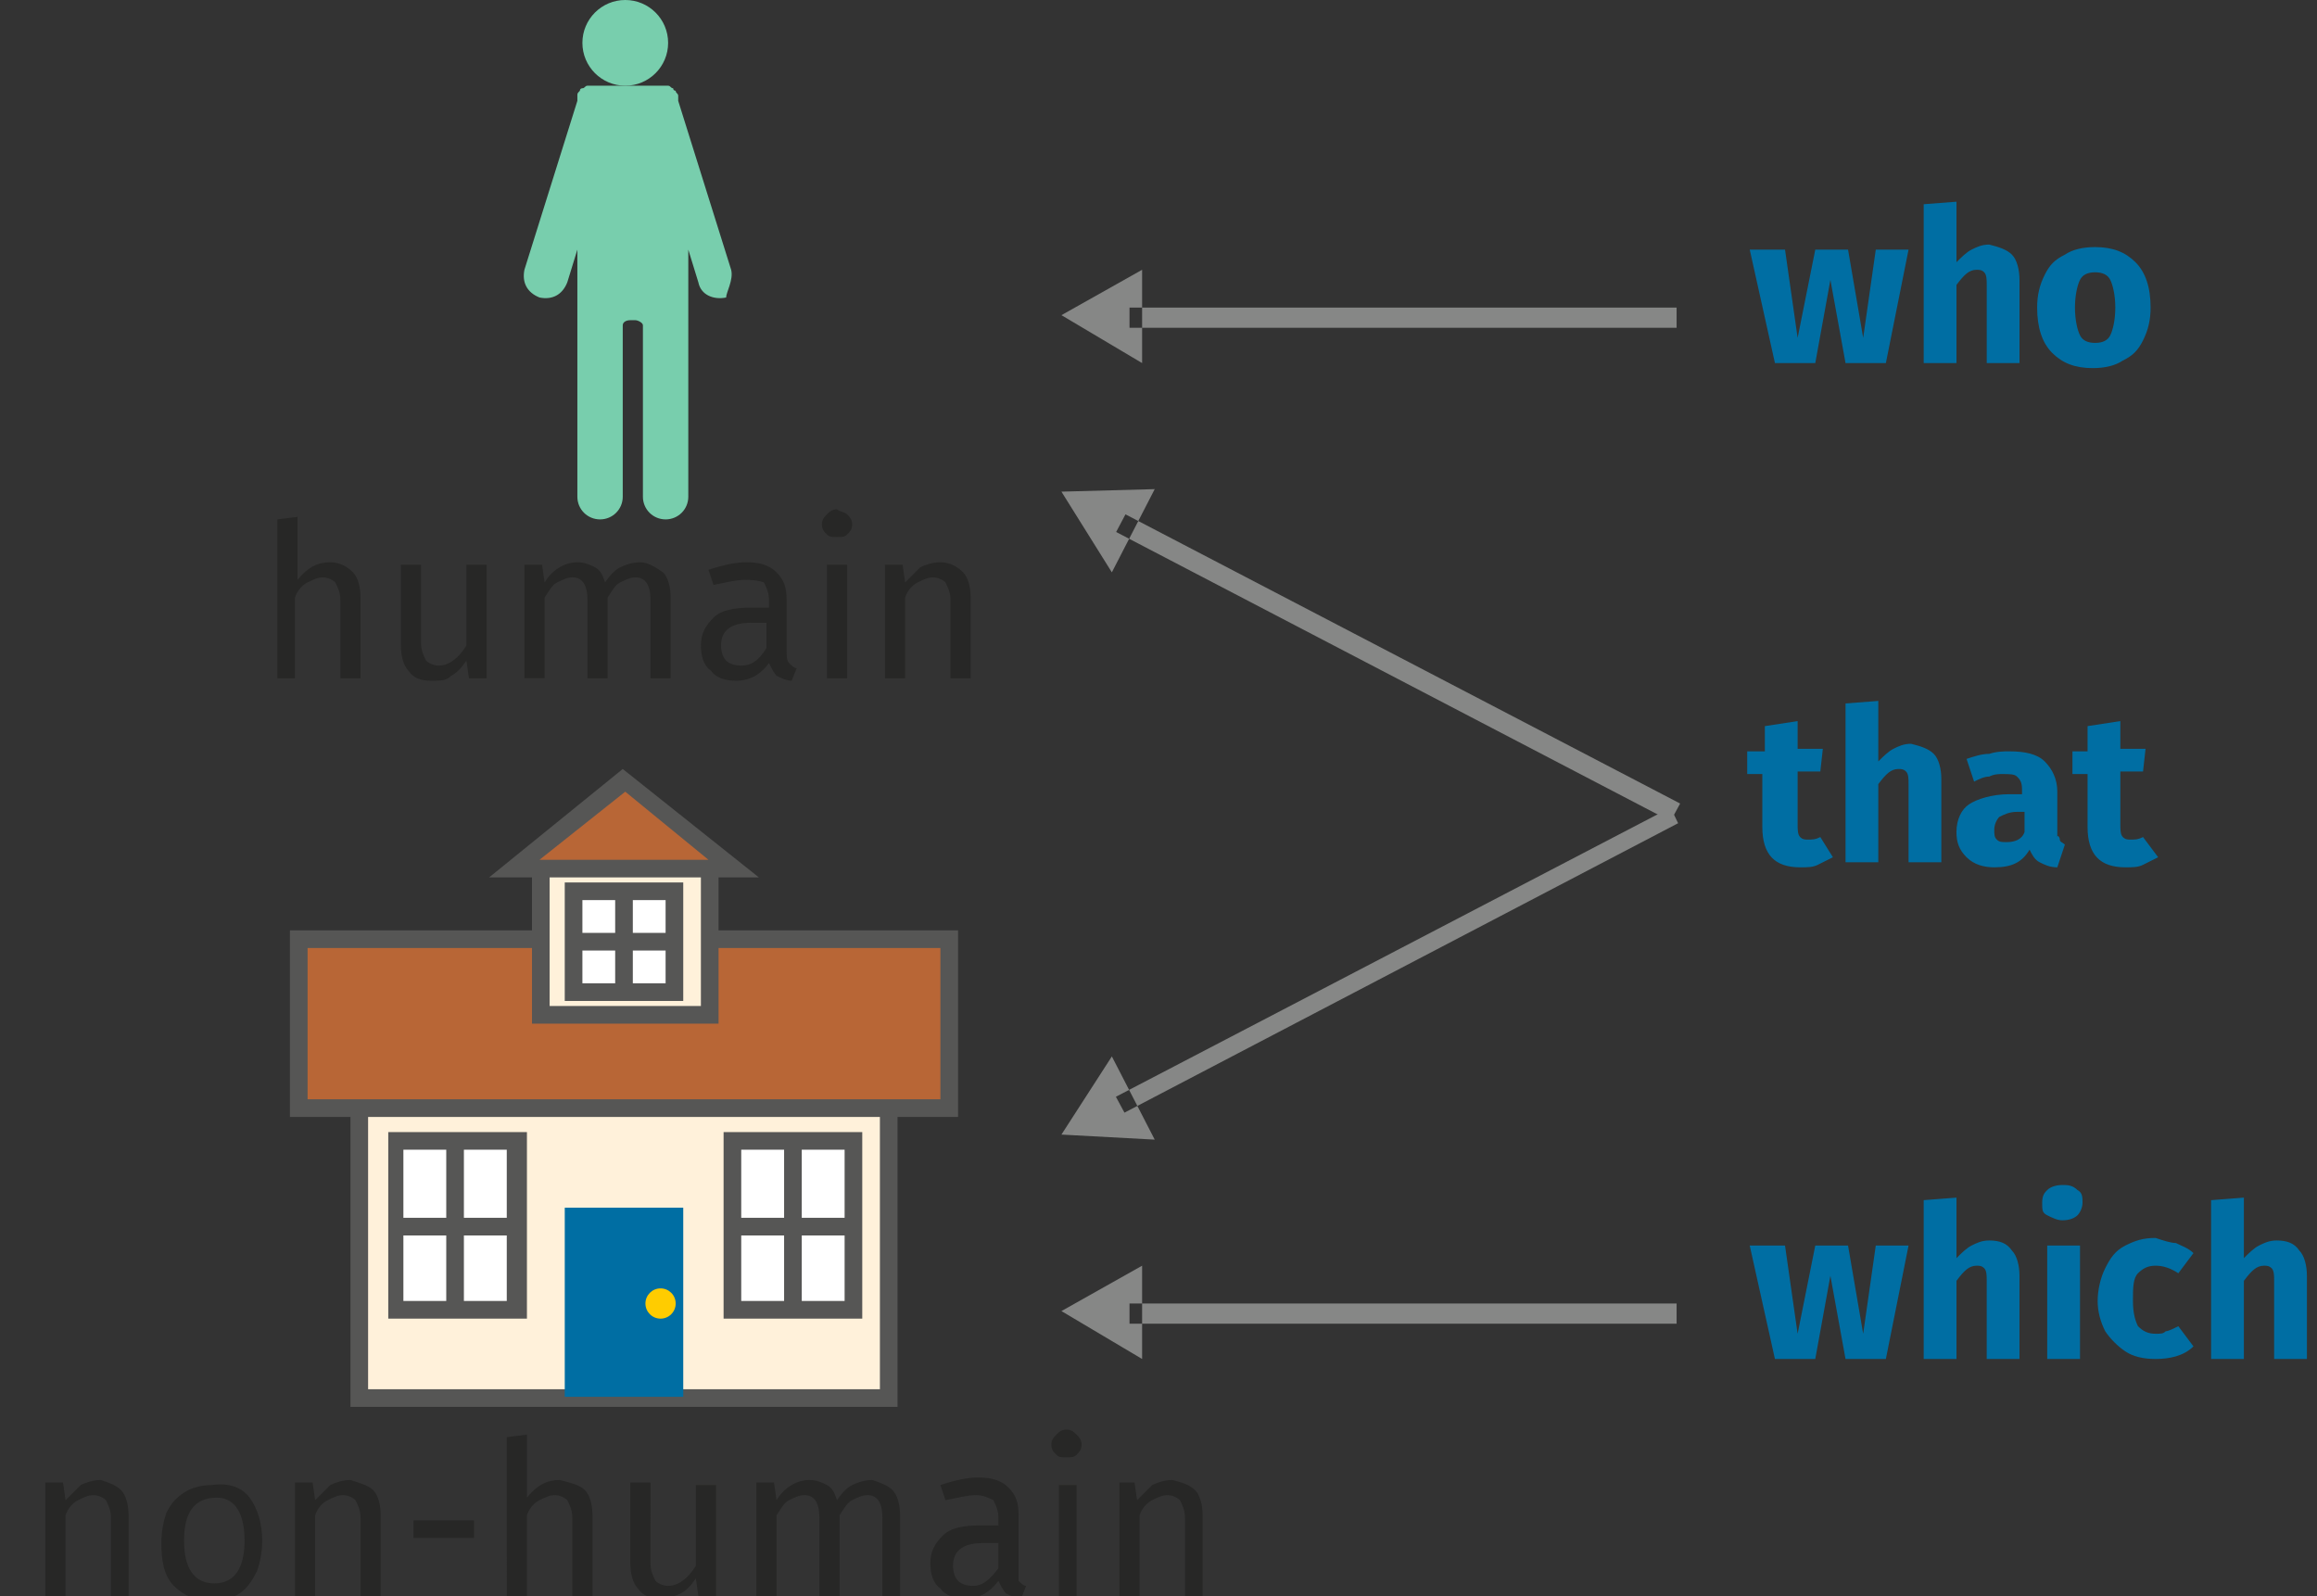 <svg xmlns="http://www.w3.org/2000/svg" viewBox="0 0 91.9 63.3"><rect x="0" y="0" width="91.9" height="63.3" fill="#333333" stroke="none"/><style>.st0{fill:#78cead}.st1{fill:#006ea3}.st2{fill:#fff1da}.st3{fill:#565655}.st4{fill:#b86636}.st6{fill:#fff}.st8{fill:#868786}</style><g id="XMLID_11_"><path id="XMLID_33_" d="M29 10.7L26.9 4s0 0 0-.1c0 0 0-.1 0-.1 0-.1-.1-.1-.1-.2 0 0-.1 0-.1-.1-.1 0-.1-.1-.2-.1 0 0-.1 0-.1 0-.1 0-.1 0-.2 0h-2.6c-.1 0-.1 0-.2 0 0 0-.1 0-.1 0-.1 0-.1.1-.2.1 0 0-.1 0-.1.1-.1.1-.1.1-.1.2 0 0 0 .1 0 .1s0 0 0 .1l-2.1 6.7c-.1.5.1.9.6 1.1.5.1.9-.1 1.1-.6l.4-1.3v9.8c0 .5.4.9.9.9s.9-.4.9-.9v-6.8c0-.1.1-.2.3-.2h.2c.1 0 .3.1.3.2v6.8c0 .5.4.9.9.9s.9-.4.9-.9V9.9l.4 1.3c.1.5.6.7 1.1.6 0-.2.3-.7.2-1.1z" class="st0"/><circle id="XMLID_12_" cx="24.8" cy="1.7" r="1.7" class="st0"/></g><path d="M75.7 9.9l-.9 4.5h-1.6l-.6-3.3-.6 3.3h-1.6l-1-4.5h1.4l.5 3.5.7-3.5h1.3l.6 3.5.5-3.5h1.3zm4.1.2c.2.2.3.6.3 1v3.3h-1.3v-3.1c0-.2 0-.4-.1-.5-.1-.1-.2-.1-.3-.1-.3 0-.5.2-.8.6v3.1h-1.3V8.1l1.3-.1v2.4c.2-.2.4-.4.6-.5.2-.1.4-.2.7-.2.4.1.7.2.9.4zm4.9.3c.4.4.6 1 .6 1.8 0 .5-.1.9-.3 1.3-.2.4-.4.6-.8.8-.3.2-.7.3-1.2.3-.7 0-1.2-.2-1.6-.6-.4-.4-.6-1-.6-1.8 0-.5.1-.9.3-1.3.2-.4.4-.6.8-.8.3-.2.7-.3 1.2-.3.7 0 1.2.2 1.6.6zm-2.2.7c-.1.2-.2.6-.2 1.1 0 .5.1.9.2 1.1.1.2.3.3.6.3s.5-.1.6-.3c.1-.2.2-.6.2-1.1 0-.5-.1-.9-.2-1.1-.1-.2-.3-.3-.6-.3s-.5.1-.6.3zM72.7 34c-.2.1-.4.2-.6.3-.2.1-.4.1-.7.1-1 0-1.5-.5-1.5-1.6v-2.1h-.6v-.9h.7v-1l1.3-.2v1.1h1l-.1.9h-.9v2.1c0 .2 0 .4.1.5.1.1.2.1.3.1.2 0 .3 0 .5-.1l.5.8zm4-4.1c.2.2.3.6.3 1v3.3h-1.3v-3.1c0-.2 0-.4-.1-.5-.1-.1-.2-.1-.3-.1-.3 0-.5.2-.8.6v3.1h-1.3v-6.3l1.3-.1v2.4c.2-.2.4-.4.6-.5.2-.1.4-.2.7-.2.4.1.7.2.9.4zm5 3.4c0 .1.1.1.2.2l-.3.9c-.3 0-.5-.1-.7-.2s-.3-.3-.4-.5c-.3.5-.7.7-1.4.7-.4 0-.8-.1-1.1-.4s-.4-.6-.4-1c0-.5.2-.9.5-1.1s.9-.4 1.6-.4h.5v-.2c0-.3-.1-.4-.2-.5-.1-.1-.3-.1-.6-.1-.1 0-.3 0-.5.1-.2 0-.4.1-.6.2l-.3-.9c.3-.1.6-.2.9-.2.3-.1.6-.1.8-.1.6 0 1.1.1 1.4.4.3.3.5.7.5 1.2v1.8c0-.1.1 0 .1.1zm-1.4-.3v-.8H80c-.3 0-.5.1-.7.2-.1.1-.2.3-.2.5s0 .3.1.4c.1.1.2.1.4.1.3 0 .6-.1.7-.4zm5.3 1c-.2.1-.4.2-.6.3-.2.1-.4.1-.7.1-1 0-1.5-.5-1.5-1.6v-2.1h-.6v-.9h.6v-1l1.3-.2v1.1h1l-.1.9h-.9v2.1c0 .2 0 .4.1.5s.2.1.3.1c.2 0 .3 0 .5-.1l.6.8zm-9.9 15.4l-.9 4.5h-1.6l-.6-3.3-.6 3.3h-1.6l-1-4.5h1.4l.5 3.5.7-3.5h1.3l.6 3.5.5-3.5h1.3zm4.1.2c.2.2.3.6.3 1v3.3h-1.3v-3.1c0-.2 0-.4-.1-.5-.1-.1-.2-.1-.3-.1-.3 0-.5.2-.8.6v3.1h-1.3v-6.3l1.3-.1v2.4c.2-.2.4-.4.6-.5.2-.1.4-.2.7-.2.4 0 .7.1.9.4zm2.6-2.4c.2.1.2.3.2.5s-.1.4-.2.5-.3.2-.6.2c-.2 0-.4-.1-.6-.2s-.2-.2-.2-.5.1-.4.2-.5.3-.2.6-.2c.2 0 .4 0 .6.2zm.1 2.2v4.5h-1.3v-4.5h1.3zm3.8-.1c.2.1.5.2.7.4l-.6.8c-.3-.2-.6-.3-.9-.3-.3 0-.5.1-.7.3-.2.2-.2.6-.2 1.1 0 .5.1.8.2 1 .2.2.4.3.7.3.2 0 .3 0 .4-.1.1 0 .3-.1.5-.2l.6.8c-.4.4-1 .5-1.5.5s-.9-.1-1.2-.3c-.3-.2-.6-.5-.8-.8-.2-.4-.3-.8-.3-1.2s.1-.9.3-1.3.4-.7.8-.9.7-.3 1.2-.3c.3.1.6.2.8.2zm4.9.3c.2.2.3.6.3 1v3.3h-1.3v-3.1c0-.2 0-.4-.1-.5-.1-.1-.2-.1-.3-.1-.3 0-.5.2-.8.6v3.1h-1.3v-6.3l1.3-.1v2.4c.2-.2.4-.4.6-.5s.4-.2.7-.2c.4 0 .7.1.9.4z" class="st1"/><g id="XMLID_26_"><path id="XMLID_3_" d="M14.3 41.8h21v13.6h-21z" class="st2"/><path d="M35.6 55.8H13.9V41.5h21.7v14.3zm-21-.7h20.3V42.2H14.6v12.9z" class="st3"/><path id="XMLID_8_" d="M11.9 37.2h25.8v6.7H11.9z" class="st4"/><path d="M38 44.3H11.5v-7.4H38v7.4zm-25.8-.7h25.1v-6H12.2v6z" class="st3"/><path id="XMLID_5_" d="M22.4 47.9h4.7v7.5h-4.7z" class="st1"/><circle id="XMLID_6_" cx="26.2" cy="51.7" r=".6" fill="#fc0"/><g id="XMLID_7_"><path id="XMLID_9_" d="M29 45.3h4.8V52H29z" class="st6"/><path d="M34.2 52.3h-5.5v-7.4h5.5v7.4zm-4.8-.7h4.1v-6h-4.1v6zm1.7-6.3h.7V52h-.7zm-2.1 3h4.8v.7H29z" class="st3"/></g><g id="XMLID_17_"><path id="XMLID_14_" d="M20.5 51.95h-4.8v-6.7h4.8z" class="st6"/><path d="M20.9 52.3h-5.5v-7.4h5.5v7.4zm-4.9-.7h4.1v-6H16v6zm1.7-6.3h.7V52h-.7zm-2 3h4.8v.7h-4.8z" class="st3"/></g><path id="XMLID_21_" d="M21.4 34.2h6.7v6h-6.7z" class="st2"/><path d="M28.5 40.6h-7.4v-6.7h7.4v6.7zm-6.7-.7h6v-5.3h-6v5.3z" class="st3"/><path id="XMLID_23_" d="M20.4 34.5l4.4-3.5 4.3 3.5z" class="st4"/><path d="M30.1 34.8H19.4l5.3-4.3 5.4 4.3zm-8.7-.7h6.7l-3.3-2.7-3.4 2.7z" class="st3"/><g id="XMLID_22_"><path id="XMLID_24_" d="M22.8 35.3h4v4h-4z" class="st6"/><path d="M27.1 39.7h-4.7V35h4.7v4.7zm-4-.7h3.3v-3.3h-3.3V39zm1.3-3.7h.7v4h-.7zM22.8 37h4v.7h-4z" class="st3"/></g></g><path fill="#272726" d="M14 22.7c.2.2.3.6.3 1v3.2h-.8v-3.1c0-.3-.1-.5-.2-.7-.1-.1-.3-.2-.5-.2s-.4.1-.6.2c-.2.1-.4.3-.5.6v3.2H11v-6.3l.8-.1V23c.4-.5.8-.7 1.3-.7.4 0 .7.2.9.4zm5.3 4.2h-.7l-.1-.7c-.2.3-.4.5-.6.6-.2.2-.4.2-.8.2s-.7-.1-.9-.4c-.2-.2-.3-.6-.3-1v-3.2h.8v3.1c0 .3.1.5.2.7.1.1.3.2.5.2.4 0 .8-.3 1.1-.8v-3.2h.8v4.5zm7-4.2c.2.2.3.6.3 1v3.2h-.8v-3.1c0-.6-.2-.9-.6-.9-.2 0-.4.1-.6.2-.2.1-.3.3-.5.6v3.2h-.8v-3.1c0-.6-.2-.9-.6-.9-.2 0-.4.1-.6.2-.2.1-.3.3-.5.6v3.2h-.8v-4.5h.7l.1.7c.3-.5.8-.8 1.3-.8.3 0 .5.1.7.2.2.1.3.3.4.6.2-.3.4-.5.6-.6.2-.1.5-.2.8-.2.3 0 .6.2.9.4zm5 3.6c.1.1.2.2.3.2l-.2.5c-.2 0-.4-.1-.6-.2-.1-.1-.2-.3-.3-.5-.3.4-.7.7-1.3.7-.4 0-.8-.1-1-.4-.3-.2-.4-.6-.4-1 0-.5.2-.8.5-1.1.3-.3.8-.4 1.5-.4h.7v-.3c0-.3-.1-.5-.2-.7-.3-.1-.5-.1-.8-.1-.3 0-.7.1-1.2.2l-.2-.6c.6-.2 1.1-.3 1.5-.3.5 0 .9.1 1.2.4.3.3.4.6.4 1.1v2c0 .2 0 .4.1.5zm-.9-.6v-1h-.6c-.8 0-1.2.3-1.2.9 0 .3.1.5.2.6.1.1.3.2.6.2.4 0 .7-.2 1-.7zm3.2-5.3c.1.1.2.2.2.4s-.1.3-.2.4-.2.1-.4.1-.3 0-.4-.1-.2-.2-.2-.4.1-.3.2-.4.2-.2.4-.2c.1.1.3.1.4.2zm0 2v4.5h-.8v-4.5h.8zm4.6.3c.2.2.3.6.3 1v3.2h-.8v-3.1c0-.3-.1-.5-.2-.7-.1-.1-.3-.2-.5-.2s-.4.1-.6.2c-.2.1-.4.3-.5.6v3.2h-.8v-4.5h.7l.1.7c.2-.2.4-.4.6-.6.2-.1.5-.2.8-.2.4 0 .7.2.9.4zM4.8 59.1c.2.2.3.6.3 1v3.2h-.7v-3.1c0-.3-.1-.5-.2-.7-.1-.1-.3-.2-.5-.2s-.4.1-.6.2c-.2.1-.4.3-.5.6v3.2h-.8v-4.5h.7l.1.7c.2-.2.4-.4.6-.6.2-.1.5-.2.8-.2.3.1.6.2.8.4zm5.1.3c.3.4.5 1 .5 1.7 0 .5-.1.9-.2 1.2-.2.4-.4.7-.7.9-.3.2-.7.3-1.1.3-.6 0-1.1-.2-1.5-.6-.4-.4-.5-1-.5-1.7 0-.5.1-.9.2-1.2.2-.4.4-.6.7-.8.3-.2.7-.3 1.1-.3.7-.1 1.2.1 1.5.5zm-2.6 1.7c0 1.1.4 1.7 1.2 1.7s1.2-.6 1.2-1.7-.4-1.7-1.1-1.7c-.9 0-1.3.6-1.3 1.7zm7.5-2c.2.2.3.6.3 1v3.2h-.8v-3.1c0-.3-.1-.5-.2-.7-.1-.1-.3-.2-.5-.2s-.4.1-.6.2c-.2.1-.4.3-.5.6v3.2h-.8v-4.5h.7l.1.7c.2-.2.4-.4.6-.6.2-.1.5-.2.8-.2.3.1.7.2.9.4zm1.6 1.9v-.7h2.4v.7h-2.4zm6.8-1.9c.2.2.3.6.3 1v3.2h-.8v-3.1c0-.3-.1-.5-.2-.7-.1-.1-.3-.2-.5-.2s-.4.1-.6.2c-.2.1-.4.3-.5.6v3.2h-.8V57l.8-.1v2.5c.4-.5.8-.7 1.3-.7.4.1.8.2 1 .4zm5.2 4.2h-.7l-.1-.7c-.2.3-.4.5-.6.6-.2.1-.5.2-.8.2-.4 0-.7-.1-.9-.4-.2-.2-.3-.6-.3-1v-3.2h.8V62c0 .3.1.5.2.7.1.1.3.2.5.2.4 0 .8-.3 1.1-.8v-3.2h.8v4.4zm7-4.2c.2.2.3.6.3 1v3.2H35v-3.1c0-.6-.2-.9-.6-.9-.2 0-.4.1-.6.2-.2.1-.3.3-.5.6v3.2h-.8v-3.1c0-.6-.2-.9-.6-.9-.2 0-.4.1-.6.2-.2.1-.3.3-.5.6v3.2H30v-4.5h.7l.1.7c.3-.5.8-.8 1.3-.8.3 0 .5.1.7.2.2.1.3.3.4.6.2-.3.4-.5.6-.6s.5-.2.8-.2c.3.1.6.2.8.4zm5 3.6c.1.1.2.2.3.2l-.2.5c-.2 0-.4-.1-.6-.2-.1-.1-.2-.3-.3-.5-.3.4-.7.7-1.3.7-.4 0-.8-.1-1-.4-.3-.2-.4-.6-.4-1 0-.5.2-.8.5-1.1.3-.3.8-.4 1.5-.4h.7v-.3c0-.3-.1-.5-.2-.7-.2-.1-.4-.2-.7-.2-.3 0-.7.1-1.2.2l-.2-.6c.6-.2 1.1-.3 1.5-.3.5 0 .9.1 1.2.4.3.3.4.6.4 1.1v2c0 .4 0 .5 0 .6zm-.8-.5v-1H39c-.8 0-1.2.3-1.2.9 0 .3.1.5.2.6s.3.2.6.2c.4 0 .7-.3 1-.7zm3.1-5.3c.1.1.2.2.2.4s-.1.3-.2.4c-.1.1-.2.1-.4.1s-.3 0-.4-.1c-.1-.1-.2-.2-.2-.4s.1-.3.2-.4c.1-.1.2-.2.4-.2s.3.1.4.2zm0 2v4.5H42v-4.5h.7zm4.7.2c.2.2.3.6.3 1v3.2H47v-3.1c0-.3-.1-.5-.2-.7-.1-.1-.3-.2-.5-.2s-.4.1-.6.2c-.2.1-.4.3-.5.6v3.2h-.8v-4.5h.6l.1.7c.2-.2.4-.4.6-.6.2-.1.5-.2.8-.2.4.1.7.2.9.4z"/><path id="XMLID_16_" d="M44.8 12.2h21.7v.8H44.8zm.5-1.5l-3.2 1.8 3.2 1.9z" class="st8"/><path id="XMLID_15_" d="M44.8 51.7h21.7v.8H44.8zm.5-1.5L42.1 52l3.2 1.9z" class="st8"/><path id="XMLID_13_" d="M44.27 21.1l.37-.7 22 11.47-.38.7zm1.53-1.7l-3.7.1 2 3.2z" class="st8"/><path id="XMLID_2_" d="M44.26 43.5l22-11.47.3.62L44.6 44.13zm-.16-1.6l-2 3.1 3.7.2z" class="st8"/></svg>